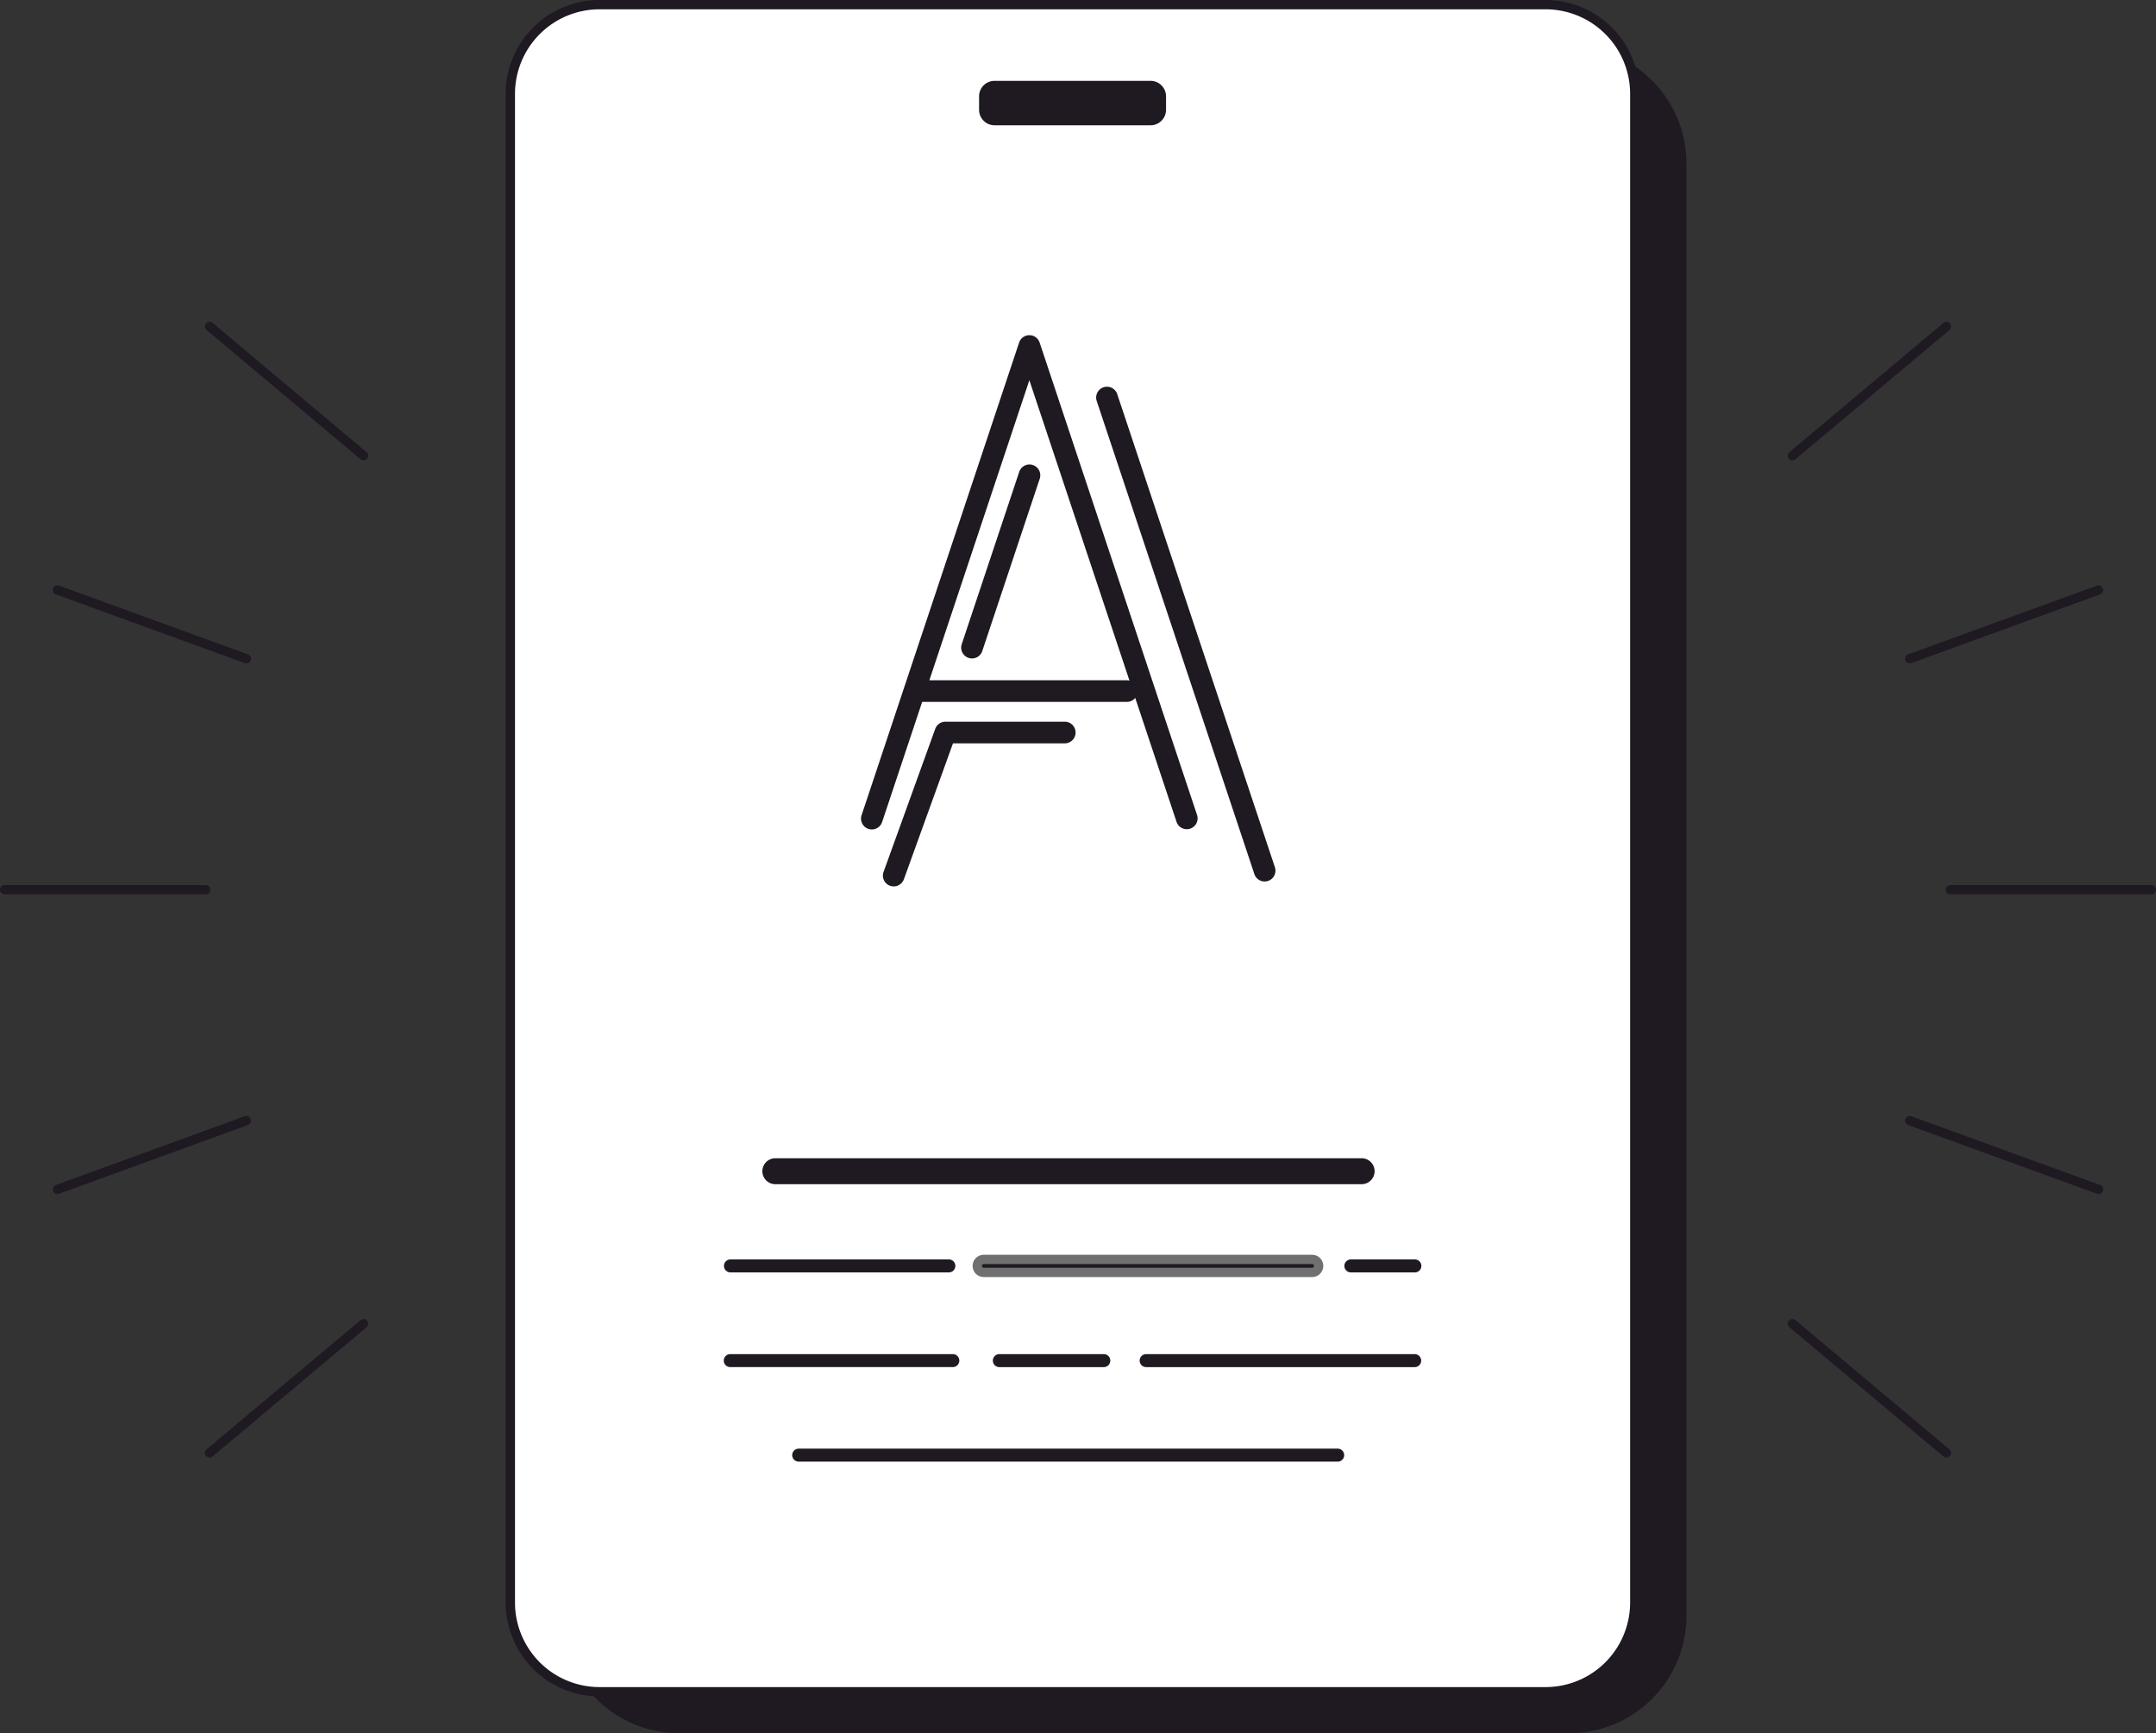 <svg xmlns="http://www.w3.org/2000/svg" width="347.523" height="279.307" viewBox="0 0 347.523 279.307">
  <rect x="0" y="0" width="347.523" height="279.307" fill="#333333" stroke="none"/>
  <g id="Grupo_1134" data-name="Grupo 1134" transform="translate(-0.047 -0.057)">
    <g id="Grupo_1135" data-name="Grupo 1135" transform="translate(0 0)">
      <path id="Trazado_212184" data-name="Trazado 212184" d="M190.434,2.323H47.013A18.913,18.913,0,0,0,28.1,21.236V255.281a18.913,18.913,0,0,0,18.913,18.913H190.434a18.911,18.911,0,0,0,18.913-18.913V21.236A18.911,18.911,0,0,0,190.434,2.323" transform="translate(62.53 5.17)" fill="#1f1922"/>
      <path id="Trazado_212185" data-name="Trazado 212185" d="M192.386.25H39.9A14.379,14.379,0,0,0,25.52,14.628V257.74A14.379,14.379,0,0,0,39.9,272.121H192.386a14.379,14.379,0,0,0,14.378-14.382V14.628A14.379,14.379,0,0,0,192.386.25M130.461,17.192a1.75,1.75,0,0,1-1.748,1.748H103.572a1.749,1.749,0,0,1-1.748-1.748V15.025a1.749,1.749,0,0,1,1.748-1.748h25.141a1.75,1.75,0,0,1,1.748,1.748Z" transform="translate(56.789 0.557)" fill="#fff"/>
      <path id="Trazado_212186" data-name="Trazado 212186" d="M192.386.25H39.9A14.379,14.379,0,0,0,25.52,14.628V257.74A14.379,14.379,0,0,0,39.9,272.121H192.386a14.379,14.379,0,0,0,14.378-14.382V14.628A14.379,14.379,0,0,0,192.386.25ZM130.461,17.192a1.75,1.75,0,0,1-1.748,1.748H103.572a1.749,1.749,0,0,1-1.748-1.748V15.025a1.749,1.749,0,0,1,1.748-1.748h25.141a1.75,1.75,0,0,1,1.748,1.748Z" transform="translate(56.789 0.557)" fill="none" stroke="#1f1922" stroke-miterlimit="10" stroke-width="1.5"/>
      <path id="Trazado_212187" data-name="Trazado 212187" d="M40.192,62.071h94.5a2.092,2.092,0,1,0,0-4.183h-94.5a2.092,2.092,0,0,0,0,4.183" transform="translate(84.787 128.817)" fill="#1f1922"/>
      <path id="Trazado_212188" data-name="Trazado 212188" d="M67.2,63.989a1.045,1.045,0,0,0,1.045,1.045H78.566a1.045,1.045,0,1,0,0-2.09H68.248A1.045,1.045,0,0,0,67.2,63.989" transform="translate(149.545 140.068)" fill="#1f1922"/>
      <path id="Trazado_212189" data-name="Trazado 212189" d="M103.876,63.989a1.045,1.045,0,0,0-1.045-1.045H49.9a1.045,1.045,0,1,0,0,2.09h52.93a1.045,1.045,0,0,0,1.045-1.045" transform="translate(108.718 140.068)" fill="#1f1922" stroke="#707070" stroke-width="1.5"/>
      <path id="Trazado_212190" data-name="Trazado 212190" d="M37.231,65.036H72.5a1.047,1.047,0,0,0,0-2.093H37.231a1.047,1.047,0,0,0,0,2.093" transform="translate(80.524 140.066)" fill="#1f1922"/>
      <path id="Trazado_212191" data-name="Trazado 212191" d="M101.355,67.675H58.007a1.047,1.047,0,0,0,0,2.093h43.348a1.047,1.047,0,0,0,0-2.093" transform="translate(126.756 150.596)" fill="#1f1922"/>
      <path id="Trazado_212192" data-name="Trazado 212192" d="M50.67,67.675a1.047,1.047,0,0,0,0,2.093H67.506a1.047,1.047,0,1,0,0-2.093Z" transform="translate(110.429 150.596)" fill="#1f1922"/>
      <path id="Trazado_212193" data-name="Trazado 212193" d="M74.154,68.72a1.045,1.045,0,0,0-1.045-1.045H37.231a1.045,1.045,0,1,0,0,2.09H73.109a1.045,1.045,0,0,0,1.045-1.045" transform="translate(80.524 150.596)" fill="#1f1922"/>
      <path id="Trazado_212194" data-name="Trazado 212194" d="M127.583,72.4H40.643a1.047,1.047,0,0,0,0,2.093h86.94a1.047,1.047,0,0,0,0-2.093" transform="translate(88.116 161.104)" fill="#1f1922"/>
      <path id="Trazado_212195" data-name="Trazado 212195" d="M54.213,36.077a1.741,1.741,0,0,0-1.638,1.151L44.243,60.283a1.746,1.746,0,0,0,1.048,2.232,1.825,1.825,0,0,0,.593.1,1.742,1.742,0,0,0,1.638-1.151l7.912-21.9H73.452a1.743,1.743,0,0,0,0-3.487Z" transform="translate(98.223 80.282)" fill="#1f1922"/>
      <path id="Trazado_212196" data-name="Trazado 212196" d="M49.244,54.367a1.741,1.741,0,0,0,2.206-1.1L60.7,25.533a1.744,1.744,0,1,0-3.309-1.1L48.141,52.16a1.745,1.745,0,0,0,1.1,2.206" transform="translate(106.927 51.707)" fill="#1f1922"/>
      <path id="Trazado_212197" data-name="Trazado 212197" d="M44.239,96.323a1.745,1.745,0,0,0,2.206-1.1L52.9,75.859h33a1.732,1.732,0,0,0,1.342-.645l6.67,20.006a1.744,1.744,0,0,0,3.309-1.1L71.834,17.955a1.745,1.745,0,0,0-3.309,0L43.136,94.117a1.745,1.745,0,0,0,1.1,2.206m25.941-72.3L86.316,72.427a1.745,1.745,0,0,0-.413-.055H54.06Z" transform="translate(95.79 37.307)" fill="#1f1922"/>
      <path id="Trazado_212198" data-name="Trazado 212198" d="M80.279,97.809a1.744,1.744,0,1,0,3.309-1.1L58.2,20.545a1.744,1.744,0,1,0-3.309,1.1Z" transform="translate(121.946 43.065)" fill="#1f1922"/>
      <line id="Línea_346" data-name="Línea 346" x2="32.398" transform="translate(314.423 143.428)" fill="none" stroke="#1f1922" stroke-linecap="round" stroke-linejoin="round" stroke-width="1.5"/>
      <line id="Línea_347" data-name="Línea 347" y1="11.082" x2="30.447" transform="translate(307.861 95.134)" fill="none" stroke="#1f1922" stroke-linecap="round" stroke-linejoin="round" stroke-width="1.5"/>
      <line id="Línea_348" data-name="Línea 348" y1="20.826" x2="24.818" transform="translate(288.968 52.667)" fill="none" stroke="#1f1922" stroke-linecap="round" stroke-linejoin="round" stroke-width="1.5"/>
      <line id="Línea_349" data-name="Línea 349" x1="24.818" y1="20.826" transform="translate(33.831 52.667)" fill="none" stroke="#1f1922" stroke-linecap="round" stroke-linejoin="round" stroke-width="1.5"/>
      <line id="Línea_350" data-name="Línea 350" x1="30.447" y1="11.082" transform="translate(9.31 95.134)" fill="none" stroke="#1f1922" stroke-linecap="round" stroke-linejoin="round" stroke-width="1.5"/>
      <line id="Línea_351" data-name="Línea 351" x1="32.398" transform="translate(0.797 143.428)" fill="none" stroke="#1f1922" stroke-linecap="round" stroke-linejoin="round" stroke-width="1.5"/>
      <line id="Línea_352" data-name="Línea 352" x1="30.447" y2="11.082" transform="translate(9.31 180.64)" fill="none" stroke="#1f1922" stroke-linecap="round" stroke-linejoin="round" stroke-width="1.5"/>
      <line id="Línea_353" data-name="Línea 353" x1="24.818" y2="20.826" transform="translate(33.831 213.364)" fill="none" stroke="#1f1922" stroke-linecap="round" stroke-linejoin="round" stroke-width="1.5"/>
      <line id="Línea_354" data-name="Línea 354" x2="24.818" y2="20.826" transform="translate(288.968 213.364)" fill="none" stroke="#1f1922" stroke-linecap="round" stroke-linejoin="round" stroke-width="1.5"/>
      <line id="Línea_355" data-name="Línea 355" x2="30.447" y2="11.082" transform="translate(307.861 180.64)" fill="none" stroke="#1f1922" stroke-linecap="round" stroke-linejoin="round" stroke-width="1.5"/>
    </g>
  </g>
</svg>
